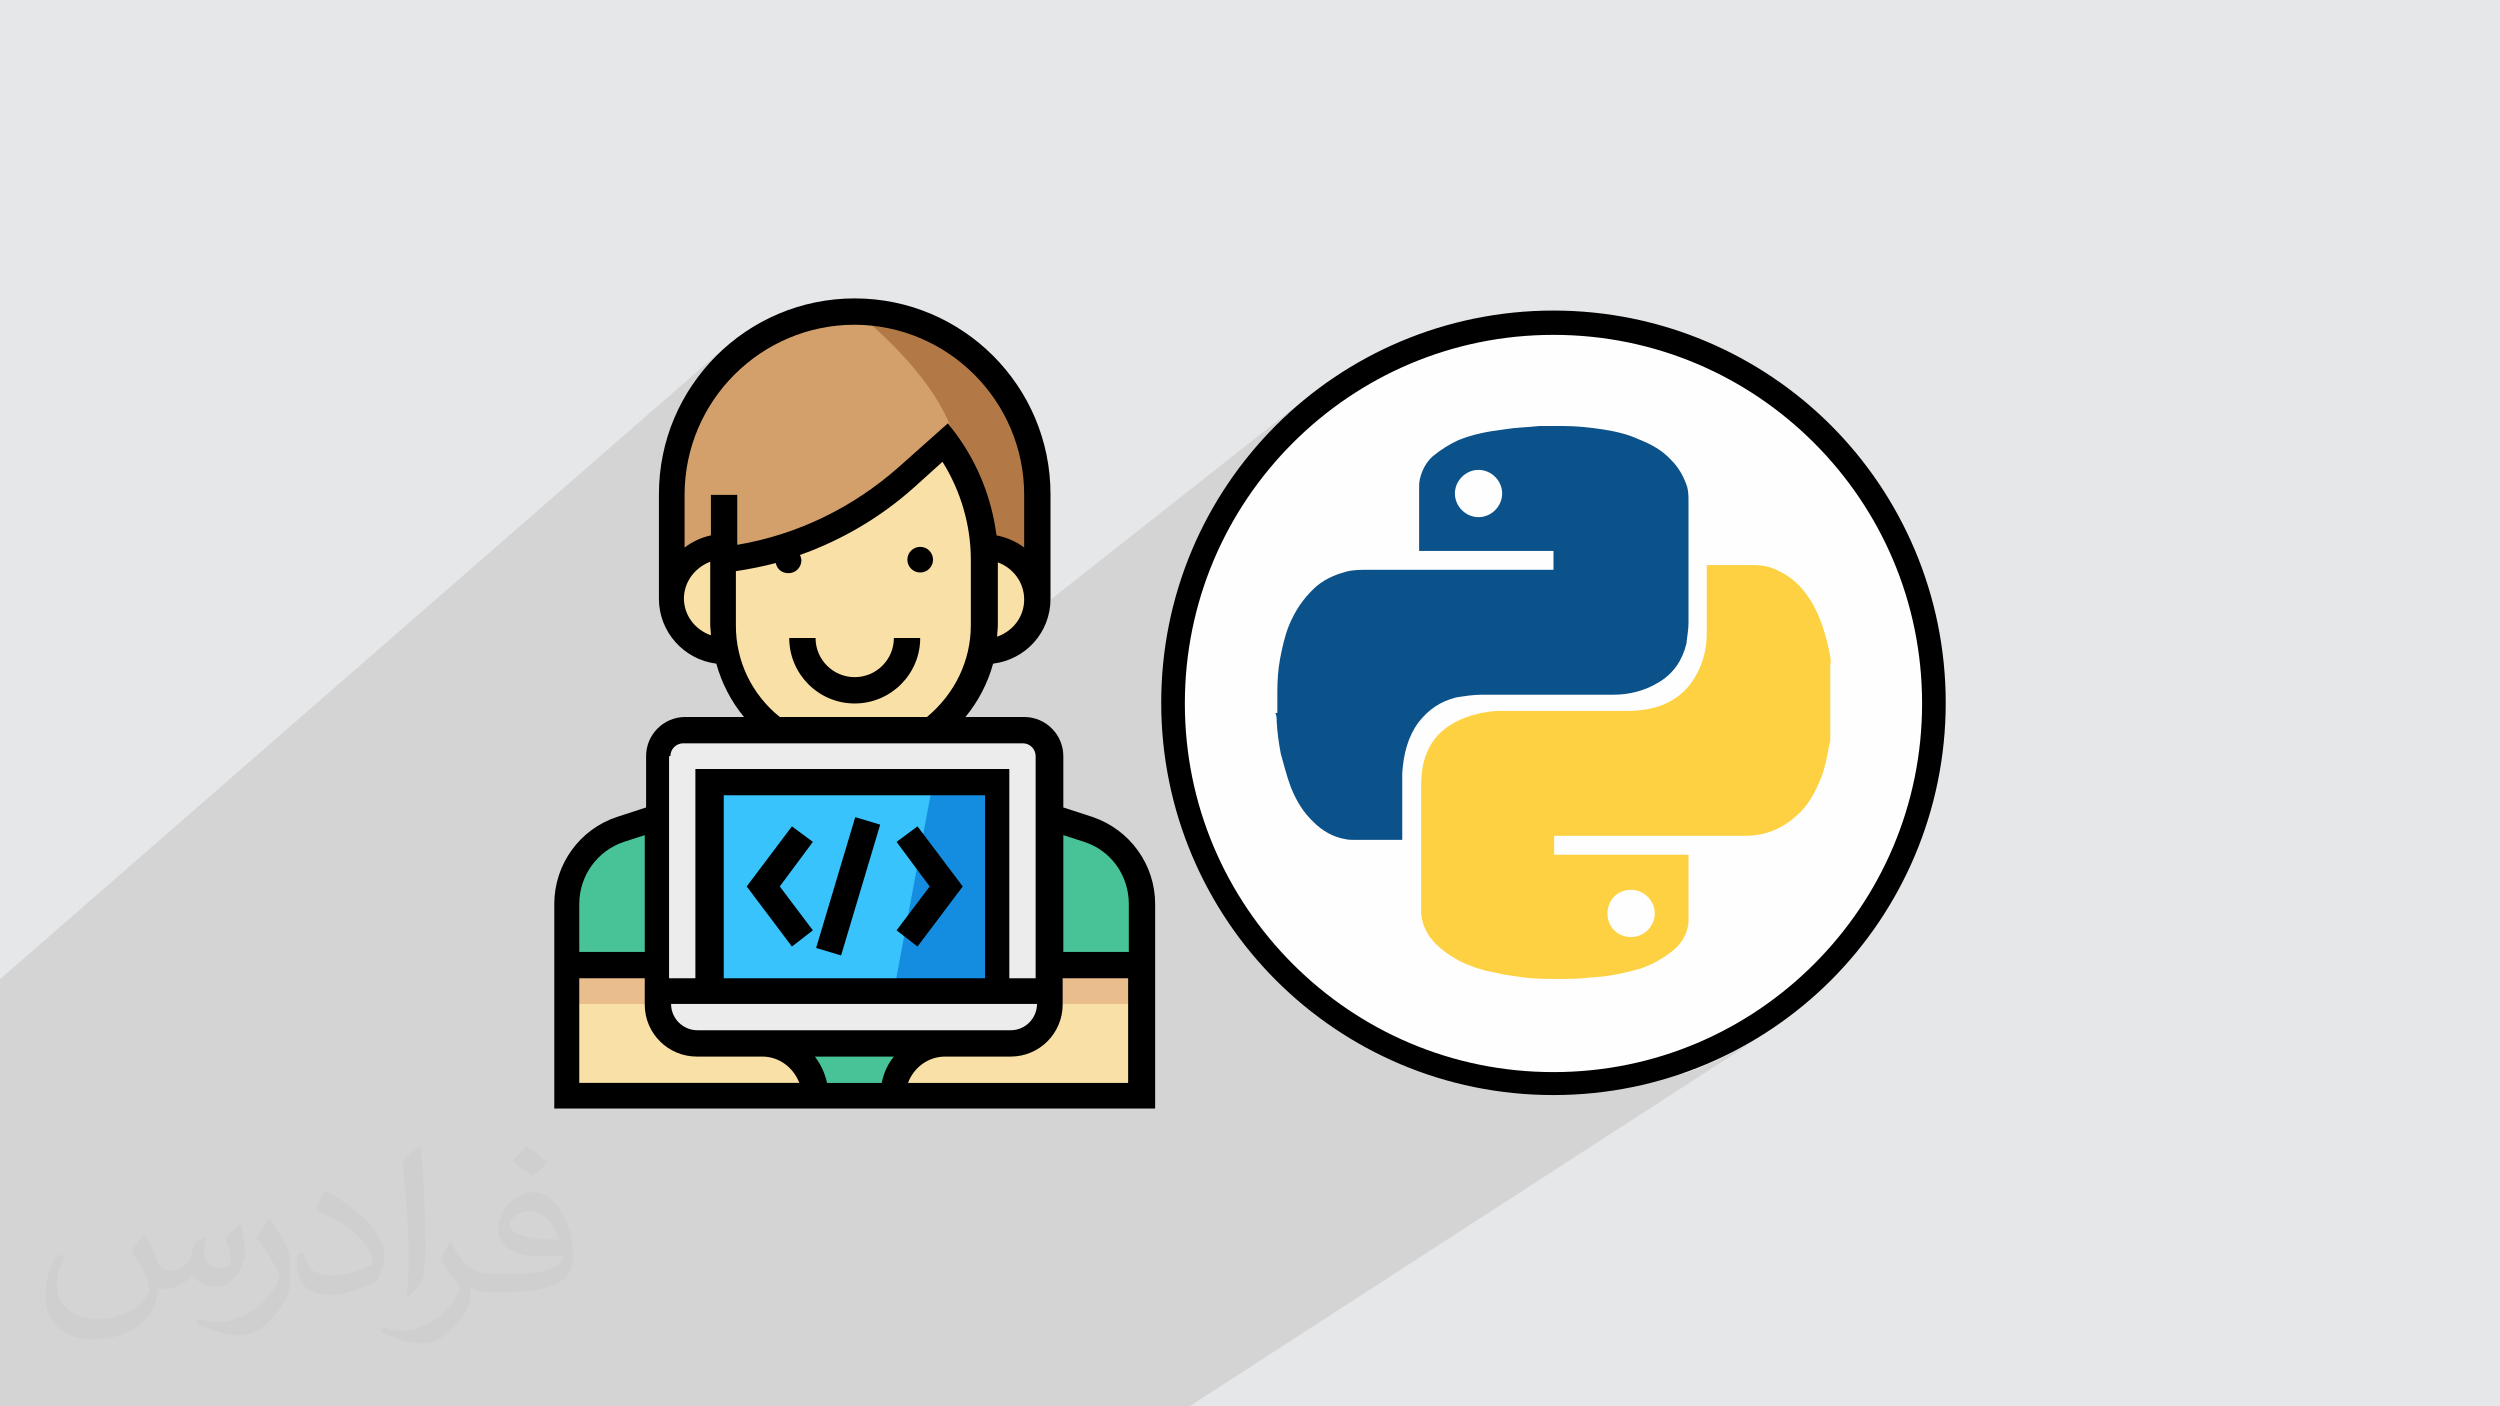 <?xml version="1.0" encoding="UTF-8"?>
<!DOCTYPE svg PUBLIC "-//W3C//DTD SVG 1.1//EN" "http://www.w3.org/Graphics/SVG/1.1/DTD/svg11.dtd">
<!-- Creator: CorelDRAW 2017 -->
<svg xmlns="http://www.w3.org/2000/svg" xml:space="preserve" width="3.703in" height="2.083in" version="1.1" style="shape-rendering:geometricPrecision; text-rendering:geometricPrecision; image-rendering:optimizeQuality; fill-rule:evenodd; clip-rule:evenodd"
viewBox="0 0 3703 2083"
 xmlns:xlink="http://www.w3.org/1999/xlink"
 sodipodi:role="line"
 xmlns:dc="http://purl.org/dc/elements/1.1/"
 xmlns:cc="http://web.resource.org/cc/"
 xmlns:rdf="http://www.w3.org/1999/02/22-rdf-syntax-ns#"
 xmlns:svg="http://www.w3.org/2000/svg"
 xmlns:sodipodi="http://sodipodi.sourceforge.net/DTD/sodipodi-0.dtd"
 xmlns:inkscape="http://www.inkscape.org/namespaces/inkscape"
 sodipodi:version="0.32"
 inkscape:version="0.45.1"
 sodipodi:docname="ideal_feedback_model.svg"
 inkscape:output_extension="org.inkscape.output.svg.inkscape"
 enable-background="new 0 0 512 512">
 <defs>
  <style type="text/css">
   <![CDATA[
    .fil15 {fill:black}
    .fil14 {fill:#148CE0}
    .fil13 {fill:#39C3FC}
    .fil10 {fill:#48C397}
    .fil8 {fill:#B27946}
    .fil7 {fill:#D3A06C}
    .fil0 {fill:#E6E7E8}
    .fil11 {fill:#EABD8C}
    .fil12 {fill:#ECECEC}
    .fil9 {fill:#F9E0A6}
    .fil3 {fill:#FEFEFE}
    .fil4 {fill:black;fill-rule:nonzero}
    .fil5 {fill:#0C528A;fill-rule:nonzero}
    .fil6 {fill:#FED142;fill-rule:nonzero}
    .fil2 {fill:#373435;fill-opacity:0.031}
    .fil1 {fill:#373435;fill-opacity:0.102}
   ]]>
  </style>
 </defs>
 <g id="Layer_x0020_1">
  <polygon class="fil0" points="-3,0 3706,0 3706,2083 -3,2083 "/>
  <polygon class="fil1" points="22,2083 14,2083 12,2083 8,2083 -3,2083 -3,2074 -3,2035 -3,2035 -3,2032 -3,2027 -3,2025 -3,2018 -3,2018 -3,2013 -3,2008 -3,2005 -3,2004 -3,1999 -3,1993 -3,1985 -3,1982 -3,1974 -3,1973 -3,1969 -3,1963 -3,1957 -3,1954 -3,1941 -3,1929 -3,1927 -3,1921 -3,1915 -3,1914 -3,1901 -3,1900 -3,1899 -3,1876 -3,1855 -3,1848 -3,1839 -3,1839 -3,1837 -3,1828 -3,1821 -3,1818 -3,1817 -3,1815 -3,1814 -3,1814 -3,1814 -3,1813 -3,1805 -3,1796 -3,1792 -3,1757 -3,1737 -3,1728 -3,1723 -3,1722 -3,1713 -3,1708 -3,1690 -3,1682 -3,1669 -3,1658 -3,1629 -3,1600 -3,1585 -3,1570 -3,1551 -3,1498 -3,1475 -3,1453 1071,517 1061,527 1051,537 1042,547 1033,558 1025,570 1018,582 1011,594 1010,596 1084,531 1074,540 1065,550 1057,560 1049,570 1041,580 1034,591 1028,603 1025,608 1106,538 1097,546 1088,554 1080,563 1072,572 1064,582 1057,591 1051,602 1045,612 1039,623 1034,634 1030,646 1026,657 1022,669 1022,671 1266,461 1280,461 1294,462 1307,464 1320,466 1334,469 1346,473 1359,477 1371,482 1383,488 1395,494 1406,500 1417,507 1428,515 1438,523 1448,531 1457,540 1466,550 1475,560 1483,570 1491,580 1498,591 1504,603 1510,614 1516,626 1520,639 1525,651 1528,664 1531,677 1534,691 1535,704 1537,718 1537,732 1537,887 1479,933 1478,934 1478,936 1478,938 1478,940 1478,942 1482,940 1486,938 1490,936 1494,933 1455,964 1459,964 1460,964 1942,584 1932,593 1921,602 1911,611 1900,621 1890,631 1881,641 1871,651 1862,661 1853,672 1844,683 1840,688 1964,590 1986,575 2009,560 2033,546 2057,534 2082,523 2108,512 2134,504 2161,496 2188,490 2216,485 2244,481 2272,479 2301,478 2330,479 2359,481 2387,485 2415,490 2442,496 2469,504 2495,512 2521,523 2546,534 2570,546 2594,560 2616,575 2638,590 2660,607 2680,625 2700,643 2718,663 2736,683 2753,705 2769,727 2783,750 2797,773 2809,797 2820,822 2831,848 2839,874 2847,901 2853,928 2858,956 2862,984 2864,1013 2865,1042 2864,1071 2862,1099 2858,1128 2853,1155 2847,1183 2839,1209 2831,1235 2820,1261 2809,1286 2797,1310 2783,1334 2769,1357 2753,1379 2736,1400 2718,1420 2700,1440 2680,1459 2660,1476 2638,1493 2616,1509 2487,1593 2488,1592 2501,1588 2515,1583 2528,1577 2541,1572 2553,1566 2566,1559 2578,1553 2591,1546 2603,1539 2615,1531 1762,2083 1732,2083 1702,2083 1602,2083 1552,2083 1470,2083 1469,2083 1441,2083 1429,2083 1395,2083 1386,2083 1368,2083 1366,2083 1328,2083 1326,2083 1307,2083 1304,2083 1301,2083 1282,2083 1276,2083 1266,2083 1128,2083 1128,2083 1125,2083 1114,2083 1089,2083 1077,2083 1033,2083 994,2083 994,2083 990,2083 987,2083 984,2083 984,2083 957,2083 941,2083 906,2083 901,2083 898,2083 894,2083 873,2083 857,2083 856,2083 801,2083 801,2083 798,2083 790,2083 788,2083 783,2083 778,2083 777,2083 771,2083 753,2083 753,2083 753,2083 742,2083 740,2083 733,2083 715,2083 707,2083 702,2083 701,2083 689,2083 671,2083 667,2083 665,2083 664,2083 661,2083 654,2083 650,2083 641,2083 639,2083 638,2083 632,2083 616,2083 614,2083 597,2083 583,2083 576,2083 575,2083 560,2083 537,2083 510,2083 510,2083 510,2083 509,2083 505,2083 449,2083 446,2083 445,2083 445,2083 439,2083 435,2083 429,2083 415,2083 393,2083 393,2083 391,2083 386,2083 378,2083 367,2083 366,2083 364,2083 363,2083 362,2083 360,2083 349,2083 349,2083 349,2083 347,2083 327,2083 326,2083 289,2083 283,2083 282,2083 275,2083 270,2083 270,2083 265,2083 246,2083 240,2083 239,2083 221,2083 210,2083 203,2083 203,2083 189,2083 186,2083 185,2083 175,2083 161,2083 144,2083 140,2083 135,2083 130,2083 100,2083 100,2083 95,2083 93,2083 92,2083 88,2083 87,2083 79,2083 77,2083 72,2083 69,2083 64,2083 62,2083 52,2083 45,2083 41,2083 40,2083 39,2083 35,2083 31,2083 "/>
  <sodipodi:namedview id="base" pagecolor="#ffffff" bordercolor="#666666" borderopacity="1.0" gridtolerance="10.9" guidetolerance="10" objecttolerance="10" inkscape:pageopacity="0.0" inkscape:pageshadow="2" inkscape:zoom="2.8284272" inkscape:cx="388.67342" inkscape:cy="148.56549" inkscape:document-units="px" inkscape:current-layer="layer1" inkscape:window-width="960" inkscape:window-height="698" inkscape:window-x="251" inkscape:window-y="264" gridspacingx="4px" gridspacingy="4px" gridempspacing="10" showguides="false" showgrid="true" inkscape:grid-points="true"/>
  <path class="fil2" d="M215 1831c7,11 12,21 16,32 3,7 5,19 21,19 5,0 11,-1 17,-5 7,-3 12,-9 14,-17l6 -21 15 -7 1 1c-2,8 -3,16 -3,21 0,18 15,24 27,24 7,0 13,-4 13,-10 0,-8 -4,-23 -8,-35 7,-7 14,-14 22,-20l1 1c4,15 6,30 6,40 0,10 -4,20 -8,27 -7,14 -20,25 -36,25 -12,0 -25,-6 -34,-17l-1 0c-9,11 -22,20 -43,20l-7 0c-1,14 -4,24 -9,33 -13,25 -50,42 -85,42 -49,0 -73,-28 -73,-66 0,-23 8,-45 19,-60l10 4c-7,14 -12,27 -12,40 0,35 29,52 62,52 31,0 68,-19 75,-42 -3,-25 -12,-36 -26,-59 4,-7 10,-15 17,-23l1 0 0 0 0 0 2 1 0 0 0 0 0 0 0 0 0 0 0 0zm565 -133c10,6 20,14 30,23 -6,8 -12,15 -21,21 -10,-8 -20,-15 -30,-22 7,-8 14,-15 20,-22l0 0 0 0 1 0 0 0 0 0 0 0 0 0 0 0 0 0zm5 96c-17,0 -30,11 -30,19 0,17 33,23 73,23 -5,-20 -22,-42 -43,-42zm-37 93c22,0 41,-1 55,-4 16,-4 30,-12 30,-18 0,-2 0,-3 -1,-5 -9,1 -19,1 -29,1 -29,0 -52,-7 -61,-23 -2,-5 -4,-10 -4,-16 0,-16 7,-32 19,-42 10,-9 21,-14 33,-14 20,0 37,16 48,42 6,14 11,30 11,51 0,14 -4,25 -12,34 -16,15 -45,21 -90,21l-20 0 0 0 -5 0c-11,0 -19,-2 -25,-7l-1 0c0,3 1,5 1,7 0,10 -3,23 -10,33 -20,30 -42,43 -60,43 -19,0 -42,-7 -63,-17l4 -7c7,3 16,5 29,5 34,0 78,-33 84,-64 -1,-3 -4,-6 -7,-10 -10,-12 -16,-22 -22,-32 5,-10 10,-18 14,-25l2 0c14,29 28,46 57,46l5 0 0 0 21 0 0 0 0 0 -3 1 0 0 0 0 0 0 0 0 0 0 0 0zm-146 31c2,-14 3,-29 3,-43l0 -21c0,-39 -5,-96 -9,-133 7,-8 17,-17 25,-23l2 1c5,47 7,101 7,151 0,13 -1,26 -2,35 -1,12 -8,21 -22,35l-3 -1 0 0 0 0 -1 -1 0 0 0 0 0 0 0 0 0 0 0 0zm-151 -62c1,18 10,33 41,33 20,0 36,-5 55,-14 3,-1 5,-3 5,-5 0,-12 -9,-27 -24,-41 -14,-13 -34,-25 -51,-32 -6,-3 -8,-5 -8,-8 0,-5 7,-16 13,-24l2 0c20,11 43,27 60,44 15,16 25,33 25,51 0,13 -4,26 -11,38 -22,11 -46,20 -70,20 -29,0 -48,-14 -48,-45 0,-3 0,-9 1,-16l10 0 0 0 0 0 0 -1 0 0 0 0 0 0 0 0 0 0 0 0zm-52 -52l18 29c7,11 13,22 13,41l0 24c0,19 -12,39 -32,60 -15,14 -29,20 -42,20 -19,0 -40,-6 -65,-17l3 -7c8,2 17,4 28,4 36,0 72,-26 89,-58 2,-4 3,-7 3,-9 0,-4 -2,-8 -4,-11 -9,-17 -19,-33 -30,-47 6,-9 12,-18 18,-27l1 0 0 -2 0 0 0 0 0 0 0 0 0 0 0 0z"/>
  <g id="_1418481540064">
  </g>
  <g id="_1418481540832">
  </g>
  <g id="_1418481540640">
  </g>
  <g id="_1418481540864">
  </g>
  <g id="_1418481539552">
  </g>
  <g id="_1418481539040">
  </g>
  <g id="_1418481538528">
  </g>
  <g id="_1418481538144">
  </g>
  <g id="_1418481537792">
  </g>
  <g id="_1418481539360">
  </g>
  <g id="_1418481537728">
  </g>
  <g id="_1418481536480">
  </g>
  <g id="_1418481535776">
  </g>
  <g id="_1418481536096">
  </g>
  <g id="_1418481535584">
  </g>
  <g id="_1418481534080">
  </g>
  <g id="_1418481535040">
  </g>
  <g id="_1418481533376">
  </g>
  <g id="_1418481534144">
  </g>
  <g id="_1418481531488">
  </g>
  <g id="_1418481533280">
  </g>
  <g id="_1418481533248">
  </g>
  <g id="_1418481533120">
  </g>
  <g id="_1418481531296">
  </g>
  <g id="_1418481530560">
  </g>
  <g id="_1418481529600">
  </g>
  <g id="_1418481530112">
  </g>
  <g id="_1418481530496">
  </g>
  <g id="_1418481529440">
  </g>
  <g id="_1418481528512">
  </g>
  <g id="_1937724218832">
   <path class="fil3" d="M2301 478c311,0 563,252 563,563 0,311 -252,563 -563,563 -311,0 -563,-252 -563,-563 0,-311 252,-563 563,-563z"/>
   <path class="fil4" d="M2301 460c160,0 306,65 411,170 105,105 170,251 170,411 0,160 -65,306 -170,411 -105,105 -251,170 -411,170 -161,0 -306,-65 -411,-170 -105,-105 -170,-251 -170,-411 0,-161 65,-306 170,-411 105,-105 251,-170 411,-170zm386 196c-99,-99 -235,-160 -386,-160 -151,0 -287,61 -386,160 -99,99 -160,235 -160,386 0,151 61,287 160,386 99,99 235,160 386,160 151,0 287,-61 386,-160 99,-99 160,-235 160,-386 0,-151 -61,-287 -160,-386z"/>
   <path class="fil5" d="M1892 1056c0,-9 0,-18 0,-28 0,-2 0,-2 0,-3 0,-16 1,-33 4,-49 3,-16 7,-34 13,-49 9,-22 21,-40 38,-56 13,-12 28,-19 46,-24 10,-3 22,-3 32,-3 91,0 183,0 274,0 2,0 2,0 2,0 0,-9 0,-19 0,-28 -66,0 -133,0 -199,0 0,-2 0,-2 0,-3 0,-30 0,-59 0,-88 0,-2 0,-2 0,-3 0,-5 0,-7 1,-12 3,-13 9,-25 19,-34 12,-10 25,-18 38,-24 22,-9 44,-13 68,-16 18,-3 34,-3 52,-5 0,0 2,0 2,0 10,0 21,0 31,0 2,0 2,0 3,0 19,0 38,2 58,5 19,3 37,7 54,15 18,7 34,16 47,30 12,12 19,25 24,40 2,7 2,15 2,22 0,61 0,119 0,180 0,10 -2,19 -3,30 -6,25 -19,44 -40,57 -21,13 -44,19 -68,19 -65,0 -130,0 -195,0 -13,0 -25,2 -38,4 -24,6 -41,18 -56,37 -16,22 -22,47 -24,75 0,32 0,63 0,96 0,2 0,2 0,3 -2,0 -2,0 -3,0 -22,0 -46,0 -68,0 -4,0 -9,0 -13,-1 -18,-3 -34,-12 -47,-25 -16,-15 -26,-32 -34,-52 -6,-16 -10,-32 -15,-50 -3,-16 -5,-31 -6,-47 0,-5 0,-9 -2,-13l0 0 0 0 2 0 0 0zm298 -360l0 0c-19,0 -35,16 -35,35 0,19 16,35 35,35 19,0 35,-16 35,-35 0,-19 -16,-35 -35,-35l0 0 0 0z"/>
   <path class="fil6" d="M2711 986c0,37 0,74 0,111 0,3 -2,6 -2,9 -3,16 -6,33 -12,47 -9,22 -19,41 -37,56 -16,15 -37,25 -59,28 -7,1 -15,1 -22,1 -91,0 -183,0 -274,0 -1,0 -1,0 -3,0 0,9 0,19 0,28 66,0 133,0 199,0 0,2 0,2 0,3 0,31 0,63 0,94 0,3 0,7 -1,10 -3,15 -12,27 -22,35 -15,12 -31,21 -49,27 -25,7 -50,12 -75,13 -15,2 -30,2 -46,2 -19,0 -38,0 -57,-3 -12,-2 -24,-3 -34,-6 -19,-3 -38,-9 -56,-18 -16,-9 -31,-19 -43,-35 -7,-10 -12,-22 -13,-35 0,-5 0,-10 0,-15 0,-59 0,-118 0,-175 0,-10 1,-21 3,-31 6,-25 18,-44 40,-58 21,-13 44,-19 69,-21 65,0 130,0 196,0 13,0 27,-2 38,-5 22,-6 40,-18 53,-35 16,-22 24,-47 24,-74 0,-32 0,-66 0,-99 0,-2 0,-2 0,-3 1,0 1,0 3,0 22,0 44,0 66,0 15,0 28,3 40,10 19,9 33,24 44,41 16,25 24,54 30,84 0,3 1,7 1,10l0 0 0 0 -1 1 0 0zm-295 402l0 0c19,0 35,-16 35,-35 0,-19 -16,-35 -35,-35 -21,0 -35,16 -35,35 0,21 16,35 35,35z"/>
   <path class="fil7" d="M1266 461c-150,0 -271,121 -271,271l0 155 542 0 0 -155c0,-150 -121,-271 -271,-271z"/>
   <path class="fil8" d="M1421 693c0,50 0,124 0,194l116 0 0 -155c0,-150 -121,-271 -271,-271 0,0 155,116 155,232z"/>
   <path class="fil9" d="M1401 655l-58 51c-76,68 -171,110 -271,123l0 97c0,63 30,120 77,155l232 0c47,-35 77,-92 77,-155l0 -97c0,-63 -20,-124 -58,-174z"/>
   <path class="fil9" d="M1072 809c-43,0 -77,35 -77,77 0,43 35,77 77,77l387 0c43,0 77,-35 77,-77 0,-43 -35,-77 -77,-77l-387 0z"/>
   <path class="fil10" d="M1612 1228l-56 -19 -581 0 -56 19c-47,16 -79,60 -79,110l0 284 852 0 0 -284c0,-50 -32,-94 -79,-110z"/>
   <path class="fil9" d="M1556 1429l0 58c0,32 -26,58 -58,58l-97 0c-43,0 -77,35 -77,77l368 0 0 -194 -135 0z"/>
   <rect class="fil11" x="1556" y="1429" width="135" height="58"/>
   <path class="fil9" d="M976 1429l0 58c0,32 26,58 58,58l97 0c43,0 77,35 77,77l-368 0 0 -194 135 0z"/>
   <rect class="fil11" x="840" y="1429" width="135" height="58"/>
   <path class="fil12" d="M1498 1545l-465 0c-32,0 -58,-26 -58,-58l0 -368c0,-21 17,-39 39,-39l503 0c21,0 39,17 39,39l0 368c0,32 -26,58 -58,58z"/>
   <rect class="fil13" x="1053" y="1158" width="426" height="310"/>
   <polygon class="fil14" points="1382,1158 1324,1468 1479,1468 1479,1158 "/>
   <circle class="fil15" cx="1363" cy="829" r="19"/>
   <path class="fil15" d="M1266 1003c-32,0 -58,-26 -58,-58l-39 0c0,53 43,97 97,97 53,0 97,-43 97,-97l-39 0c0,32 -26,58 -58,58z"/>
   <path class="fil15" d="M1618 1210l-43 -14 0 -76c0,-32 -26,-58 -58,-58l-87 0c19,-23 33,-50 41,-79 48,-6 85,-46 85,-96l0 -155c0,-160 -130,-290 -290,-290 -160,0 -290,130 -290,290l0 155c0,49 37,90 85,96 8,29 22,56 41,79l-87 0c-32,0 -58,26 -58,58l0 76 -43 14c-55,18 -93,70 -93,129l0 303 890 0 0 -303c0,-58 -37,-110 -93,-129zm-12 37c40,13 66,50 66,92l0 71 -97 0 0 -77 0 -96 31 10zm-476 279l-97 0c-21,0 -39,-17 -39,-39l542 0c0,21 -17,39 -39,39l-97 0 -271 0zm194 39c-9,11 -15,24 -18,39l-81 0c-3,-14 -9,-27 -18,-39l117 0zm135 -116l-387 0 0 -271 387 0 0 271zm18 -507c0,-5 1,-11 1,-16l0 -93c22,8 39,29 39,55 0,26 -17,47 -40,55zm-212 -461c139,0 252,113 252,252l0 78c-12,-9 -26,-15 -41,-18 -7,-54 -27,-105 -59,-149l-13 -17 -73 65c-68,60 -150,100 -239,115l0 -74 -39 0 0 60c-14,3 -27,9 -39,18l0 -78c0,-139 113,-252 252,-252zm-252 406c0,-25 16,-46 39,-55l0 93c0,5 1,11 1,16 -23,-8 -40,-29 -40,-55zm77 39l0 -80c20,-3 40,-7 59,-12 2,9 9,15 19,15 11,0 19,-9 19,-19 0,-3 -1,-5 -2,-8 62,-22 120,-56 170,-101l41 -37c27,43 42,94 42,145l0 97c0,53 -24,102 -65,136l-218 0c-41,-33 -65,-82 -65,-135zm-97 194c0,-11 9,-19 19,-19l503 0c11,0 19,9 19,19l0 213 0 116 -39 0 0 -310 -465 0 0 310 -39 0 0 -116 0 -213zm-69 127l31 -10 0 96 0 77 -97 0 0 -71c0,-42 27,-79 66,-92zm-66 202l97 0 0 39c0,43 35,77 77,77l97 0c25,0 46,16 55,39l-326 0 0 -155zm487 155c8,-22 29,-39 55,-39l97 0c43,0 77,-35 77,-77l0 -39 97 0 0 155 -326 0z"/>
   <polygon class="fil15" points="1204,1378 1155,1313 1204,1247 1173,1224 1106,1313 1173,1402 "/>
   <polygon class="fil15" points="1359,1402 1426,1313 1359,1224 1328,1247 1377,1313 1328,1378 "/>
   <rect class="fil15" transform="matrix(-0.165 0.552 -0.552 -0.165 1303.74 1221.44)" width="351" height="67"/>
  </g>
 </g>
</svg>
